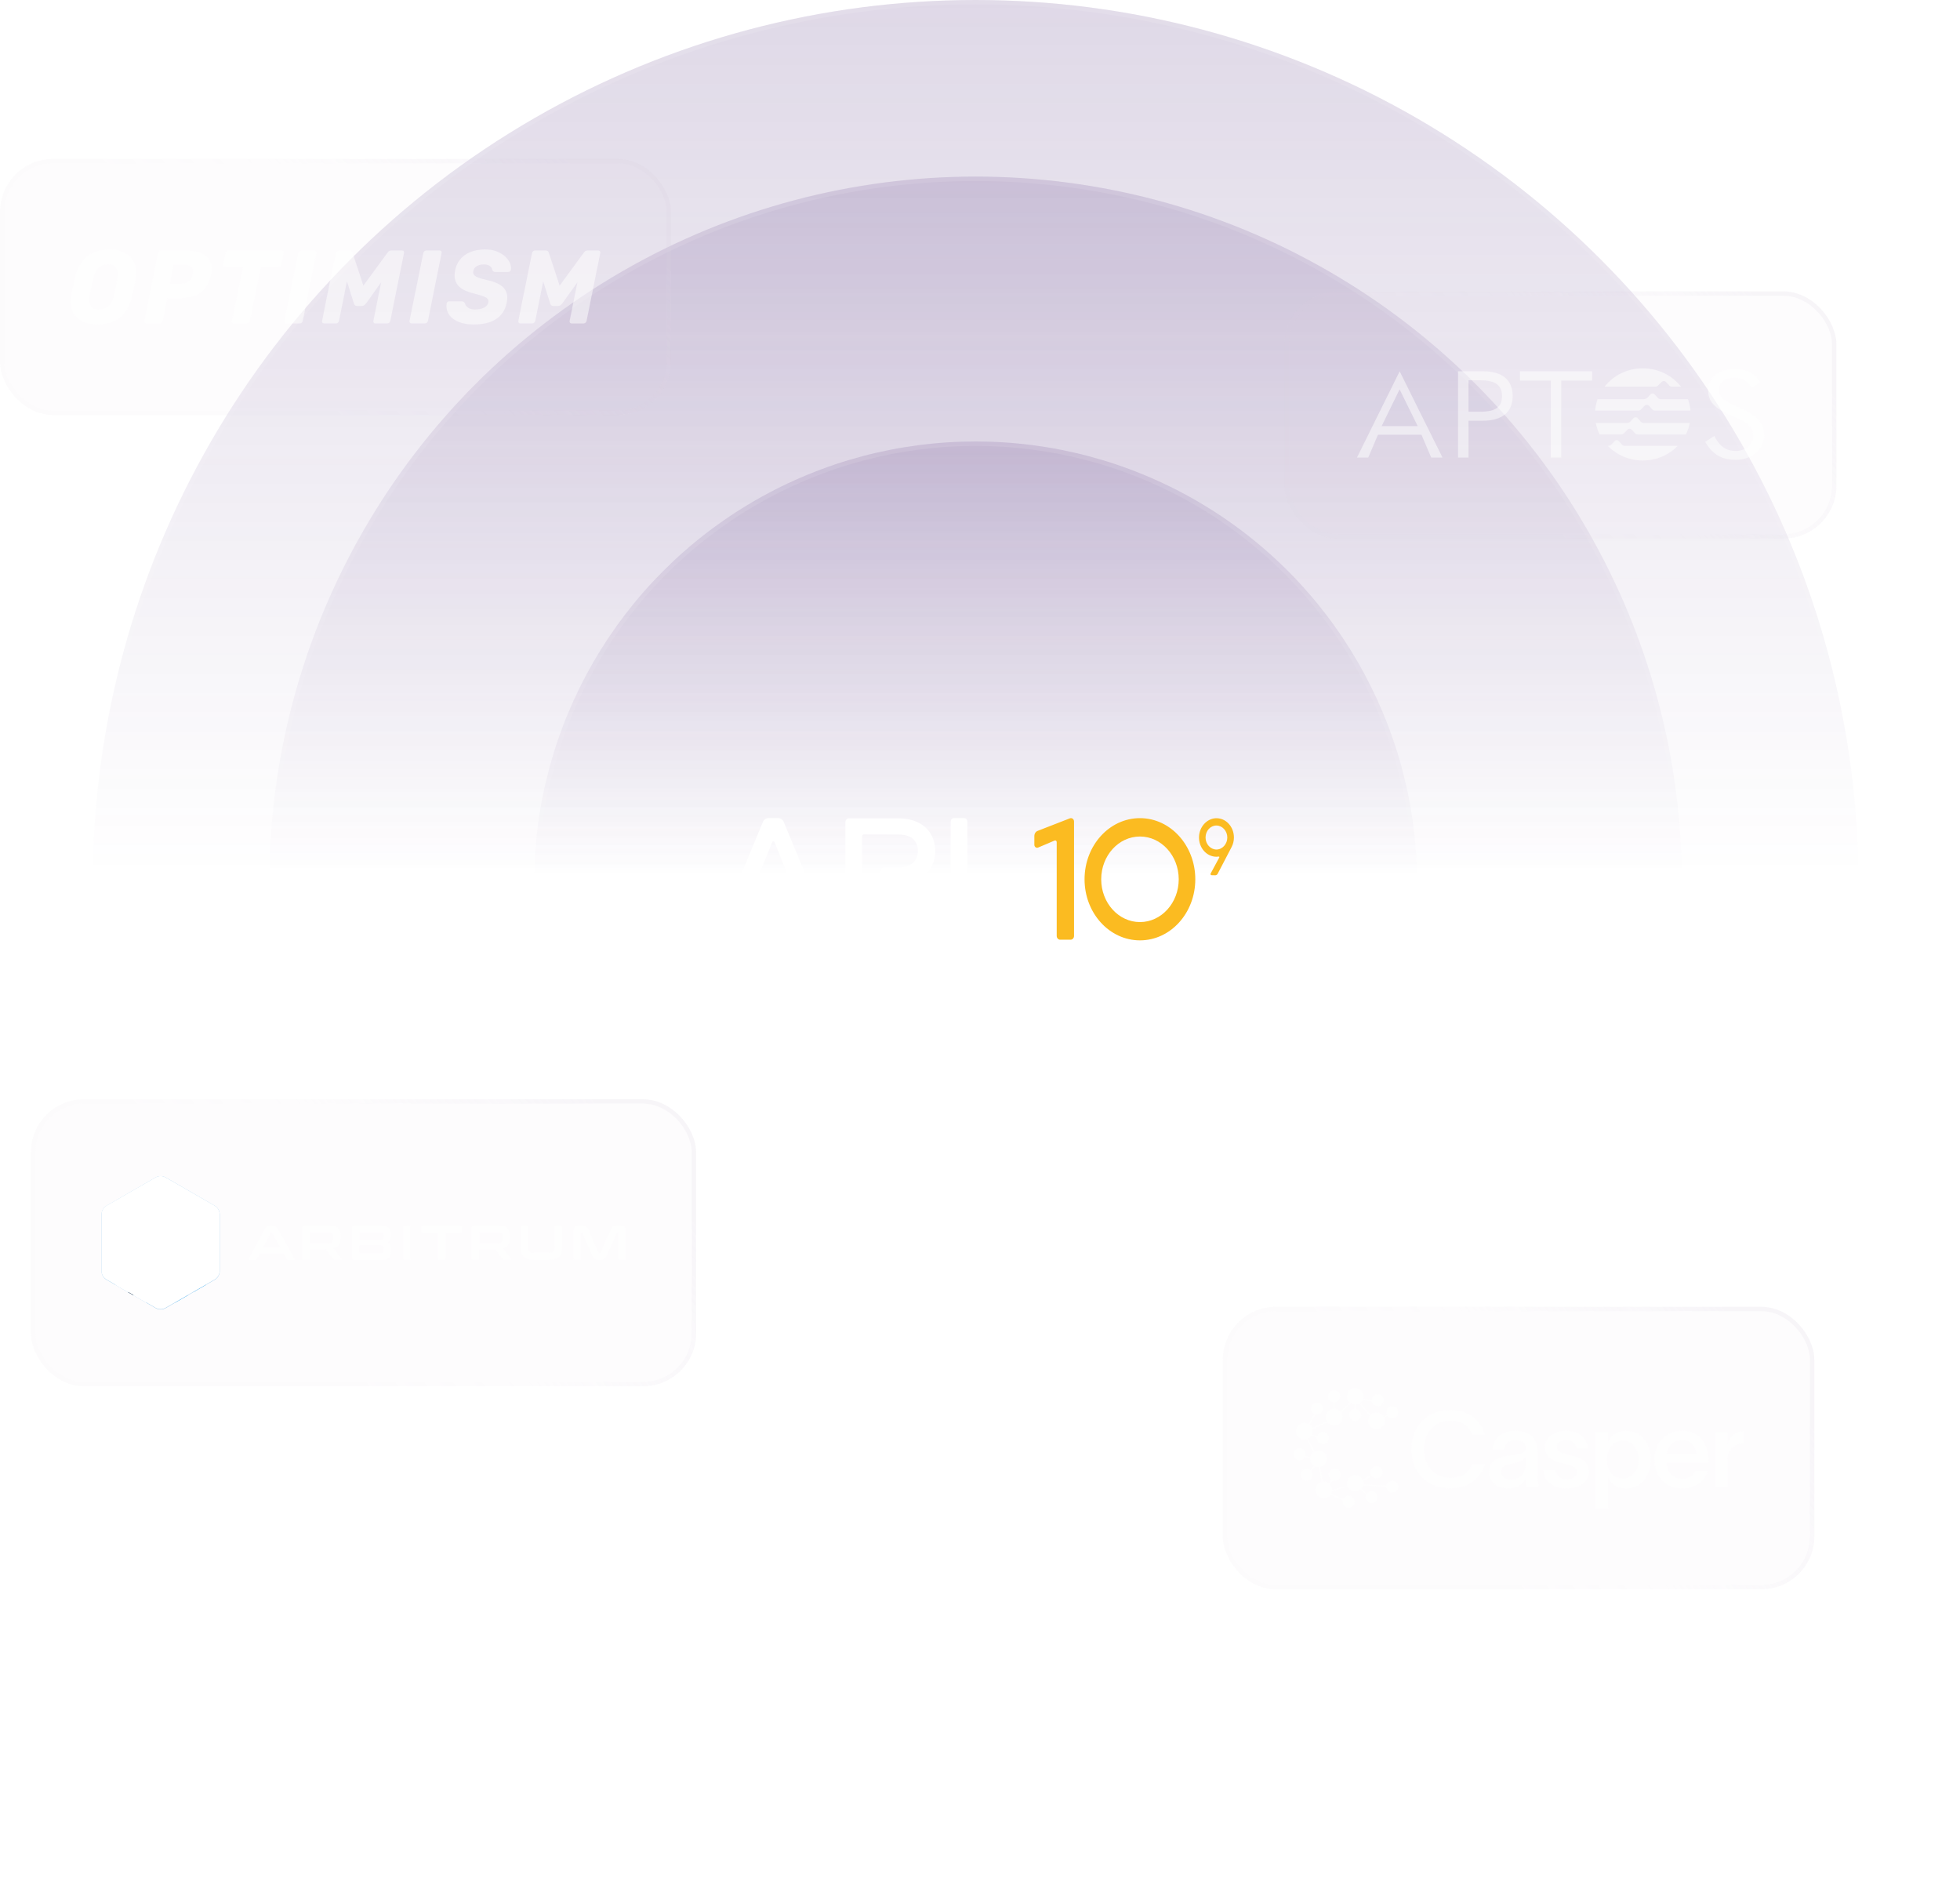<svg width="444" height="426" viewBox="0 0 444 426" fill="none" xmlns="http://www.w3.org/2000/svg">
<circle cx="221" cy="200" r="200" fill="url(#paint0_linear_420_5381)" fill-opacity="0.18"/>
<circle cx="221" cy="200" r="199.5" stroke="url(#paint1_linear_420_5381)" stroke-opacity="0.1"/>
<circle cx="221" cy="200" r="160" fill="url(#paint2_linear_420_5381)" fill-opacity="0.18"/>
<circle cx="221" cy="200" r="159.5" stroke="url(#paint3_linear_420_5381)" stroke-opacity="0.1"/>
<circle cx="221" cy="200" r="100" fill="url(#paint4_linear_420_5381)" fill-opacity="0.18"/>
<circle cx="221" cy="200" r="99.5" stroke="url(#paint5_linear_420_5381)" stroke-opacity="0.1"/>
<path d="M215.35 211.632V186.119C215.35 185.658 215.684 185.31 216.082 185.31H218.406C218.823 185.31 219.138 185.678 219.138 186.119V211.613C219.138 212.074 218.808 212.422 218.406 212.422H216.082C215.689 212.441 215.35 212.074 215.35 211.632ZM176.307 185.31H174.067C173.516 185.31 173.035 185.658 172.804 186.212L162.282 211.598C162.115 211.985 162.38 212.441 162.763 212.441H165.219C165.804 212.441 166.315 212.074 166.546 211.485L174.941 190.726C175.044 190.486 175.339 190.486 175.442 190.726L183.837 211.485C184.068 212.074 184.599 212.441 185.164 212.441H187.585C187.983 212.441 188.229 212 188.067 211.598L177.559 186.212C177.328 185.663 176.852 185.31 176.302 185.31H176.307ZM204.253 200.613C204.14 200.447 204.238 200.192 204.42 200.192C209.052 199.863 211.852 196.775 211.852 192.751C211.852 188.378 208.718 185.369 203.555 185.369H192.286C191.859 185.369 191.51 185.756 191.51 186.232V211.618C191.51 212.093 191.859 212.48 192.286 212.48H194.576C194.959 212.48 195.254 212.152 195.254 211.726L195.288 189.427C195.288 189.187 195.455 189.006 195.671 189.006L203.536 189.026C206.375 189.026 207.918 190.369 207.918 192.697C207.918 195.025 206.375 196.501 203.536 196.501H200.303C199.871 196.501 199.522 196.888 199.522 197.363V199.363C199.522 199.932 199.689 200.501 199.984 200.961L207.073 211.618C207.422 212.132 207.972 212.446 208.546 212.446H211.533C211.916 212.446 212.132 211.951 211.897 211.618L204.248 200.613H204.253Z" fill="white"/>
<path d="M242.52 212.853H240.148C239.725 212.853 239.377 212.461 239.377 212V190.741C239.377 190.481 239.141 190.295 238.905 190.388L235.152 191.986C234.749 192.153 234.312 191.82 234.312 191.354V189.369C234.312 188.829 234.616 188.364 235.068 188.197L242.373 185.354C242.83 185.187 243.301 185.54 243.301 186.08V212C243.301 212.485 242.943 212.853 242.525 212.853H242.52ZM258.235 185.315C251.304 185.315 245.684 191.516 245.684 199.167C245.684 206.819 251.304 213 258.235 213C265.166 213 270.772 206.799 270.772 199.167C270.772 191.535 265.171 185.315 258.235 185.315ZM258.235 208.858C253.392 208.858 249.457 204.515 249.457 199.167C249.457 193.819 253.392 189.476 258.235 189.476C263.079 189.476 267.018 193.819 267.018 199.167C267.018 204.515 263.084 208.858 258.235 208.858ZM279.52 189.697C279.52 187.227 277.668 185.241 275.414 185.335C273.38 185.428 271.695 187.285 271.612 189.53C271.528 192.02 273.331 194.06 275.566 194.06C275.748 194.06 275.92 194.04 276.087 194.02C276.19 194.001 276.259 194.133 276.205 194.226L274.254 197.849C274.151 198.015 274.269 198.241 274.456 198.241L275.296 198.26C275.517 198.26 275.733 198.128 275.836 197.927L279 191.854C279.334 191.202 279.52 190.481 279.52 189.702V189.697ZM273.095 189.697C273.095 188.192 274.205 186.986 275.551 186.986C276.897 186.986 278.022 188.212 278.022 189.697C278.022 191.182 276.907 192.427 275.551 192.427C274.205 192.408 273.095 191.202 273.095 189.697Z" fill="#FBBB21"/>
<g filter="url(#filter0_b_420_5381)">
<rect y="36" width="152" height="58" rx="12" fill="#DBD4E4" fill-opacity="0.06"/>
<rect x="0.5" y="36.5" width="151" height="57" rx="11.5" stroke="url(#paint6_linear_420_5381)" stroke-opacity="0.16"/>
<g clip-path="url(#clip0_420_5381)">
<path d="M22.059 73.5C20.279 73.5 18.82 73.059 17.683 72.178C16.561 71.281 16 70.006 16 68.353C16 68.006 16.037 67.582 16.112 67.078C16.307 65.944 16.584 64.583 16.943 62.993C17.96 58.664 20.586 56.5 24.82 56.5C25.972 56.5 27.004 56.705 27.917 57.114C28.829 57.507 29.547 58.106 30.071 58.908C30.595 59.695 30.856 60.64 30.856 61.742C30.856 62.072 30.819 62.489 30.744 62.993C30.52 64.394 30.25 65.756 29.936 67.078C29.413 69.234 28.508 70.848 27.221 71.918C25.934 72.973 24.214 73.5 22.059 73.5ZM22.373 70.1C23.211 70.1 23.922 69.84 24.505 69.321C25.104 68.801 25.53 68.006 25.785 66.936C26.129 65.456 26.39 64.166 26.57 63.064C26.63 62.733 26.66 62.395 26.66 62.049C26.66 60.616 25.949 59.9 24.528 59.9C23.69 59.9 22.972 60.16 22.373 60.679C21.79 61.199 21.371 61.993 21.117 63.064C20.847 64.118 20.578 65.409 20.309 66.936C20.249 67.251 20.219 67.582 20.219 67.928C20.219 69.376 20.937 70.1 22.373 70.1Z" fill="white" fill-opacity="0.5"/>
<path d="M33.134 73.264C32.969 73.264 32.842 73.209 32.752 73.099C32.677 72.973 32.655 72.831 32.685 72.674L35.782 57.326C35.812 57.153 35.894 57.012 36.029 56.901C36.163 56.791 36.305 56.736 36.455 56.736H42.424C44.085 56.736 45.417 57.098 46.419 57.822C47.436 58.546 47.945 59.593 47.945 60.962C47.945 61.356 47.9 61.765 47.81 62.19C47.436 64.001 46.681 65.338 45.544 66.204C44.422 67.07 42.881 67.503 40.921 67.503H37.891L36.859 72.674C36.829 72.847 36.747 72.988 36.612 73.099C36.477 73.209 36.335 73.264 36.186 73.264H33.134ZM41.078 64.244C41.706 64.244 42.252 64.063 42.716 63.701C43.195 63.339 43.509 62.82 43.659 62.143C43.704 61.876 43.726 61.639 43.726 61.435C43.726 60.978 43.599 60.632 43.345 60.396C43.09 60.144 42.656 60.018 42.043 60.018H39.35L38.497 64.244H41.078Z" fill="white" fill-opacity="0.5"/>
<path d="M53.002 73.264C52.837 73.264 52.71 73.209 52.62 73.099C52.53 72.973 52.5 72.831 52.53 72.674L55.021 60.443H51.027C50.862 60.443 50.735 60.388 50.645 60.278C50.57 60.152 50.548 60.01 50.578 59.853L51.094 57.326C51.124 57.153 51.206 57.012 51.341 56.901C51.475 56.791 51.618 56.736 51.767 56.736H63.841C64.005 56.736 64.133 56.791 64.222 56.901C64.282 56.996 64.312 57.09 64.312 57.185C64.312 57.232 64.305 57.279 64.29 57.326L63.773 59.853C63.744 60.026 63.661 60.168 63.527 60.278C63.407 60.388 63.265 60.443 63.1 60.443H59.128L56.637 72.674C56.607 72.847 56.525 72.988 56.39 73.099C56.255 73.209 56.113 73.264 55.964 73.264H53.002Z" fill="white" fill-opacity="0.5"/>
<path d="M64.885 73.264C64.72 73.264 64.593 73.209 64.503 73.099C64.413 72.973 64.383 72.831 64.413 72.674L67.533 57.326C67.563 57.153 67.645 57.012 67.78 56.901C67.914 56.791 68.056 56.736 68.206 56.736H71.236C71.4 56.736 71.527 56.791 71.617 56.901C71.677 56.996 71.707 57.09 71.707 57.185C71.707 57.232 71.699 57.279 71.684 57.326L68.587 72.674C68.558 72.847 68.475 72.988 68.341 73.099C68.206 73.209 68.064 73.264 67.914 73.264H64.885Z" fill="white" fill-opacity="0.5"/>
<path d="M73.43 73.264C73.265 73.264 73.138 73.209 73.048 73.099C72.959 72.988 72.929 72.847 72.959 72.674L76.055 57.326C76.085 57.153 76.168 57.012 76.302 56.901C76.437 56.791 76.587 56.736 76.751 56.736H79.175C79.534 56.736 79.766 56.909 79.871 57.256L82.317 64.693L87.77 57.256C87.845 57.13 87.95 57.012 88.084 56.901C88.234 56.791 88.413 56.736 88.623 56.736H91.069C91.234 56.736 91.361 56.791 91.451 56.901C91.51 56.996 91.54 57.09 91.54 57.185C91.54 57.232 91.533 57.279 91.518 57.326L88.421 72.674C88.391 72.847 88.309 72.988 88.174 73.099C88.039 73.209 87.897 73.264 87.748 73.264H85.032C84.868 73.264 84.74 73.209 84.651 73.099C84.576 72.973 84.553 72.831 84.583 72.674L86.334 63.961L82.9 68.754C82.751 68.927 82.609 69.061 82.474 69.156C82.339 69.25 82.182 69.297 82.002 69.297H80.836C80.521 69.297 80.305 69.116 80.185 68.754L78.591 63.749L76.796 72.674C76.766 72.847 76.684 72.988 76.549 73.099C76.415 73.209 76.272 73.264 76.123 73.264H73.43Z" fill="white" fill-opacity="0.5"/>
<path d="M93.239 73.264C93.074 73.264 92.947 73.209 92.857 73.099C92.767 72.973 92.737 72.831 92.767 72.674L95.887 57.326C95.917 57.153 95.999 57.012 96.134 56.901C96.268 56.791 96.41 56.736 96.56 56.736H99.59C99.754 56.736 99.882 56.791 99.971 56.901C100.031 56.996 100.061 57.09 100.061 57.185C100.061 57.232 100.054 57.279 100.038 57.326L96.942 72.674C96.912 72.847 96.83 72.988 96.694 73.099C96.56 73.209 96.418 73.264 96.268 73.264H93.239Z" fill="white" fill-opacity="0.5"/>
<path d="M107.327 73.5C106.01 73.5 104.881 73.311 103.938 72.933C103.01 72.556 102.307 72.052 101.829 71.422C101.365 70.793 101.133 70.092 101.133 69.321C101.133 69.195 101.148 69.006 101.178 68.754C101.208 68.612 101.268 68.494 101.358 68.4C101.462 68.306 101.582 68.258 101.717 68.258H104.589C104.769 68.258 104.903 68.29 104.993 68.353C105.098 68.416 105.202 68.526 105.307 68.683C105.412 69.093 105.651 69.431 106.026 69.699C106.414 69.966 106.946 70.1 107.618 70.1C108.471 70.1 109.16 69.958 109.683 69.675C110.207 69.392 110.522 69.006 110.626 68.518C110.641 68.455 110.648 68.361 110.648 68.235C110.648 67.841 110.417 67.534 109.953 67.314C109.489 67.078 108.636 66.802 107.394 66.487C105.943 66.157 104.843 65.661 104.095 65C103.347 64.323 102.974 63.442 102.974 62.356C102.974 61.978 103.018 61.592 103.108 61.199C103.407 59.735 104.148 58.586 105.33 57.751C106.526 56.917 108.067 56.5 109.953 56.5C111.09 56.5 112.1 56.712 112.982 57.138C113.865 57.562 114.546 58.106 115.025 58.767C115.518 59.412 115.765 60.057 115.765 60.703C115.765 60.892 115.758 61.026 115.742 61.104C115.713 61.246 115.646 61.364 115.541 61.458C115.451 61.553 115.338 61.6 115.204 61.6H112.197C111.868 61.6 111.643 61.466 111.524 61.199C111.509 60.837 111.329 60.53 110.985 60.278C110.641 60.026 110.192 59.9 109.638 59.9C108.98 59.9 108.434 60.026 108 60.278C107.582 60.53 107.319 60.9 107.215 61.388C107.2 61.466 107.192 61.569 107.192 61.694C107.192 62.072 107.402 62.387 107.821 62.639C108.254 62.875 109.01 63.119 110.087 63.371C111.763 63.717 112.982 64.213 113.746 64.858C114.523 65.504 114.912 66.362 114.912 67.432C114.912 67.794 114.867 68.188 114.778 68.612C114.449 70.218 113.648 71.438 112.376 72.272C111.12 73.091 109.437 73.5 107.327 73.5Z" fill="white" fill-opacity="0.5"/>
<path d="M117.89 73.264C117.725 73.264 117.598 73.209 117.508 73.099C117.418 72.988 117.388 72.847 117.418 72.674L120.515 57.326C120.545 57.153 120.627 57.012 120.762 56.901C120.897 56.791 121.046 56.736 121.211 56.736H123.634C123.994 56.736 124.226 56.909 124.33 57.256L126.777 64.693L132.23 57.256C132.305 57.13 132.41 57.012 132.544 56.901C132.694 56.791 132.873 56.736 133.082 56.736H135.529C135.694 56.736 135.821 56.791 135.91 56.901C135.97 56.996 136 57.09 136 57.185C136 57.232 135.993 57.279 135.978 57.326L132.881 72.674C132.85 72.847 132.768 72.988 132.634 73.099C132.499 73.209 132.357 73.264 132.207 73.264H129.492C129.327 73.264 129.2 73.209 129.11 73.099C129.035 72.973 129.013 72.831 129.043 72.674L130.794 63.961L127.36 68.754C127.21 68.927 127.068 69.061 126.934 69.156C126.799 69.25 126.642 69.297 126.462 69.297H125.295C124.981 69.297 124.764 69.116 124.645 68.754L123.051 63.749L121.256 72.674C121.226 72.847 121.143 72.988 121.009 73.099C120.874 73.209 120.732 73.264 120.582 73.264H117.89Z" fill="white" fill-opacity="0.5"/>
</g>
</g>
<g filter="url(#filter1_b_420_5381)">
<rect x="7" y="249" width="150.688" height="65" rx="12" fill="#DBD4E4" fill-opacity="0.06"/>
<rect x="7.5" y="249.5" width="149.688" height="64" rx="11.5" stroke="url(#paint7_linear_420_5381)" stroke-opacity="0.16"/>
<path d="M24.014 275.575V287.425C24.014 288.179 24.416 288.878 25.071 289.255L35.332 295.176C35.988 295.554 36.791 295.554 37.447 295.176L47.708 289.255C48.363 288.878 48.765 288.179 48.765 287.425V275.575C48.765 274.821 48.363 274.122 47.708 273.745L37.447 267.824C36.791 267.447 35.988 267.447 35.332 267.824L25.071 273.745C24.422 274.122 24.014 274.821 24.014 275.575Z" fill="#213147"/>
<path d="M38.633 283.796L37.168 287.808C37.125 287.92 37.125 288.043 37.168 288.154L39.684 295.059L42.596 293.378L39.103 283.796C39.023 283.574 38.714 283.574 38.633 283.796Z" fill="#12AAFF"/>
<path d="M41.563 277.046C41.483 276.824 41.174 276.824 41.094 277.046L39.629 281.058C39.585 281.169 39.585 281.293 39.629 281.404L43.752 292.71L46.663 291.029L41.563 277.046Z" fill="#12AAFF"/>
<path d="M36.389 268.262C36.464 268.262 36.532 268.281 36.6 268.318L47.702 274.728C47.832 274.802 47.912 274.938 47.912 275.087V287.907C47.912 288.055 47.832 288.191 47.702 288.266L36.6 294.682C36.538 294.719 36.464 294.738 36.389 294.738C36.315 294.738 36.247 294.719 36.179 294.682L25.083 288.272C24.953 288.198 24.873 288.062 24.873 287.913V275.087C24.873 274.938 24.953 274.802 25.083 274.728L36.185 268.318C36.247 268.281 36.322 268.262 36.389 268.262ZM36.389 266.389C35.994 266.389 35.598 266.495 35.246 266.699L24.144 273.109C23.439 273.517 23 274.271 23 275.087V287.907C23 288.723 23.439 289.483 24.144 289.891L35.246 296.301C35.598 296.505 35.994 296.611 36.389 296.611C36.785 296.611 37.181 296.505 37.533 296.301L48.635 289.891C49.346 289.483 49.779 288.729 49.779 287.907V275.087C49.779 274.271 49.34 273.511 48.635 273.103L37.539 266.699C37.181 266.495 36.785 266.389 36.389 266.389Z" fill="#9DCCED"/>
<path d="M29.052 292.722L30.072 289.928L32.124 291.634L30.208 293.39L29.052 292.722Z" fill="#213147"/>
<path d="M35.456 274.172H32.643C32.433 274.172 32.242 274.302 32.174 274.5L26.14 291.041L29.052 292.722L35.697 274.506C35.753 274.345 35.635 274.172 35.456 274.172Z" fill="white"/>
<path d="M40.383 274.172H37.57C37.36 274.172 37.168 274.302 37.1 274.5L30.208 293.39L33.119 295.071L40.618 274.512C40.679 274.345 40.556 274.172 40.383 274.172Z" fill="white"/>
<g style="mix-blend-mode:color">
<path d="M23 275.063V287.855C23 288.669 23.434 289.423 24.143 289.83L35.237 296.223C35.946 296.63 36.815 296.63 37.523 296.223L48.617 289.83C49.326 289.423 49.76 288.669 49.76 287.855V275.063C49.76 274.249 49.326 273.495 48.617 273.088L37.523 266.695C36.815 266.288 35.946 266.288 35.237 266.695L24.143 273.088C23.441 273.495 23 274.249 23 275.063Z" fill="white"/>
</g>
<path d="M61.765 277.615C62.044 277.615 62.285 277.671 62.476 277.788C62.668 277.905 62.859 278.128 63.045 278.462L66.717 285.125C66.754 285.2 66.76 285.261 66.742 285.311C66.723 285.36 66.667 285.385 66.581 285.385H65.171C65.048 285.385 64.961 285.336 64.918 285.243L64.133 283.815H58.922L58.155 285.243C58.106 285.342 58.019 285.385 57.902 285.385H56.461C56.362 285.385 56.307 285.36 56.288 285.311C56.27 285.261 56.276 285.2 56.313 285.125L59.954 278.462C60.139 278.128 60.319 277.905 60.498 277.788C60.677 277.671 60.881 277.615 61.116 277.615H61.765ZM59.608 282.517H63.428L61.666 279.265C61.636 279.216 61.598 279.185 61.543 279.185H61.475C61.425 279.185 61.382 279.21 61.351 279.265L59.608 282.517Z" fill="white" fill-opacity="0.5"/>
<path d="M74.784 277.615C75.637 277.615 76.243 277.807 76.614 278.19C76.984 278.573 77.17 279.142 77.17 279.896V280.526C77.17 281.163 77.04 281.664 76.78 282.035C76.521 282.405 76.1 282.64 75.513 282.745L77.411 285.094C77.448 285.132 77.46 285.187 77.442 285.261C77.429 285.335 77.368 285.373 77.263 285.373H75.835C75.736 285.373 75.674 285.36 75.637 285.342C75.6 285.317 75.563 285.28 75.525 285.23L73.77 282.925H70.184V285.132C70.184 285.292 70.104 285.373 69.943 285.373H68.744C68.571 285.373 68.491 285.292 68.491 285.132V277.949C68.491 277.726 68.602 277.615 68.825 277.615H74.784ZM70.191 281.577H74.438C74.815 281.577 75.08 281.497 75.235 281.336C75.389 281.175 75.47 280.928 75.47 280.594V280.131C75.47 279.797 75.389 279.55 75.235 279.389C75.08 279.228 74.815 279.148 74.438 279.148H70.333C70.234 279.148 70.191 279.191 70.191 279.284V281.577Z" fill="white" fill-opacity="0.5"/>
<path d="M86.448 277.615C87.209 277.615 87.753 277.769 88.074 278.072C88.396 278.375 88.556 278.833 88.556 279.445V279.976C88.556 280.594 88.322 281.064 87.846 281.386C88.352 281.682 88.612 282.158 88.612 282.813V283.456C88.612 283.753 88.581 284.019 88.513 284.254C88.445 284.489 88.34 284.693 88.186 284.86C88.031 285.026 87.833 285.156 87.58 285.243C87.326 285.329 87.017 285.379 86.646 285.379H80.057C79.834 285.379 79.723 285.267 79.723 285.045V277.949C79.723 277.726 79.834 277.615 80.057 277.615H86.448ZM81.423 280.842H85.972C86.343 280.842 86.591 280.786 86.727 280.675C86.863 280.563 86.924 280.403 86.924 280.186V279.809C86.924 279.581 86.863 279.414 86.733 279.302C86.603 279.197 86.393 279.142 86.109 279.142H81.571C81.472 279.142 81.429 279.191 81.429 279.284V280.842H81.423ZM81.423 282.053V283.704C81.423 283.802 81.472 283.846 81.565 283.846H86.115C86.411 283.846 86.622 283.79 86.745 283.685C86.869 283.58 86.937 283.407 86.937 283.172V282.752C86.937 282.523 86.869 282.35 86.733 282.232C86.597 282.115 86.343 282.053 85.972 282.053H81.423Z" fill="white" fill-opacity="0.5"/>
<path d="M92.748 277.615C92.908 277.615 92.989 277.695 92.989 277.856V285.132C92.989 285.292 92.908 285.373 92.748 285.373H91.548C91.375 285.373 91.295 285.292 91.295 285.132V277.862C91.295 277.701 91.381 277.621 91.548 277.621L92.748 277.615Z" fill="white" fill-opacity="0.5"/>
<path d="M104.369 277.615C104.542 277.615 104.623 277.695 104.623 277.856V278.944C104.623 279.117 104.536 279.197 104.369 279.197H100.889V285.132C100.889 285.292 100.808 285.373 100.648 285.373H99.436C99.275 285.373 99.195 285.292 99.195 285.132V279.197H95.715C95.542 279.197 95.461 279.111 95.461 278.944V277.856C95.461 277.695 95.548 277.615 95.715 277.615H104.369Z" fill="white" fill-opacity="0.5"/>
<path d="M113.141 277.615C113.994 277.615 114.6 277.807 114.971 278.19C115.342 278.573 115.527 279.142 115.527 279.896V280.526C115.527 281.163 115.397 281.664 115.138 282.035C114.878 282.405 114.458 282.64 113.87 282.745L115.768 285.094C115.805 285.132 115.818 285.187 115.799 285.261C115.787 285.335 115.725 285.373 115.62 285.373H114.192C114.093 285.373 114.031 285.36 113.994 285.342C113.957 285.317 113.92 285.28 113.883 285.23L112.127 282.925H108.542V285.132C108.542 285.292 108.461 285.373 108.301 285.373H107.101C106.928 285.373 106.848 285.292 106.848 285.132V277.949C106.848 277.726 106.959 277.615 107.182 277.615H113.141ZM108.554 281.577H112.801C113.178 281.577 113.444 281.497 113.598 281.336C113.753 281.175 113.833 280.928 113.833 280.594V280.131C113.833 279.797 113.753 279.55 113.598 279.389C113.444 279.228 113.178 279.148 112.801 279.148H108.696C108.597 279.148 108.554 279.191 108.554 279.284V281.577Z" fill="white" fill-opacity="0.5"/>
<path d="M119.378 277.615C119.539 277.615 119.619 277.695 119.619 277.856V282.282C119.619 282.579 119.644 282.826 119.693 283.017C119.743 283.215 119.823 283.37 119.935 283.481C120.046 283.599 120.194 283.679 120.386 283.722C120.577 283.772 120.812 283.796 121.103 283.796H124.175C124.466 283.796 124.701 283.772 124.892 283.722C125.084 283.673 125.232 283.592 125.343 283.481C125.455 283.364 125.535 283.209 125.578 283.017C125.622 282.82 125.646 282.579 125.646 282.282V277.856C125.646 277.695 125.727 277.615 125.887 277.615H127.099C127.26 277.615 127.34 277.695 127.34 277.856V282.449C127.34 282.98 127.285 283.432 127.173 283.809C127.062 284.18 126.883 284.482 126.635 284.717C126.388 284.952 126.067 285.119 125.671 285.224C125.275 285.329 124.8 285.379 124.237 285.379H121.041C120.479 285.379 120.003 285.329 119.613 285.224C119.224 285.119 118.902 284.952 118.655 284.717C118.408 284.482 118.228 284.18 118.111 283.809C117.993 283.438 117.938 282.98 117.938 282.449V277.856C117.938 277.695 118.024 277.615 118.191 277.615H119.378Z" fill="white" fill-opacity="0.5"/>
<path d="M132.106 277.615C132.267 277.615 132.409 277.627 132.527 277.646C132.644 277.671 132.749 277.708 132.836 277.776C132.922 277.837 133.003 277.924 133.077 278.029C133.145 278.134 133.219 278.276 133.293 278.456L135.599 283.778C135.63 283.846 135.679 283.877 135.753 283.877H135.889C135.964 283.877 136.013 283.846 136.044 283.778L138.35 278.456C138.424 278.276 138.498 278.134 138.566 278.029C138.634 277.924 138.714 277.837 138.807 277.776C138.894 277.714 138.999 277.671 139.11 277.646C139.228 277.621 139.364 277.615 139.524 277.615H140.711C141.094 277.615 141.354 277.701 141.49 277.875C141.626 278.048 141.688 278.344 141.688 278.765V285.132C141.688 285.292 141.601 285.373 141.434 285.373H140.303C140.142 285.373 140.062 285.292 140.062 285.132V279.34C140.062 279.265 140.031 279.228 139.976 279.228H139.877C139.802 279.228 139.753 279.259 139.734 279.315L137.497 284.285C137.41 284.482 137.317 284.656 137.225 284.792C137.132 284.928 137.033 285.039 136.928 285.132C136.823 285.218 136.699 285.286 136.563 285.323C136.427 285.36 136.267 285.379 136.081 285.379H135.549C135.364 285.379 135.203 285.36 135.067 285.323C134.931 285.286 134.808 285.224 134.703 285.132C134.597 285.045 134.492 284.928 134.406 284.792C134.313 284.656 134.22 284.489 134.134 284.285L131.896 279.315C131.871 279.253 131.828 279.228 131.754 279.228H131.655C131.593 279.228 131.568 279.265 131.568 279.34V285.132C131.568 285.292 131.488 285.373 131.327 285.373H130.196C130.023 285.373 129.943 285.292 129.943 285.132V278.765C129.943 278.344 130.011 278.048 130.14 277.875C130.276 277.701 130.536 277.615 130.926 277.615H132.106Z" fill="white" fill-opacity="0.5"/>
</g>
<g filter="url(#filter2_b_420_5381)">
<rect x="277" y="296" width="134" height="64" rx="12" fill="#DBD4E4" fill-opacity="0.06"/>
<rect x="277.5" y="296.5" width="133" height="63" rx="11.5" stroke="url(#paint8_linear_420_5381)" stroke-opacity="0.16"/>
<path d="M328.442 337.136C323.082 337.136 319.719 333.338 319.719 328.248C319.719 323.203 323.112 319.359 328.472 319.359C332.796 319.359 335.334 321.597 336.385 324.945H333.502C332.586 322.873 331.1 321.822 328.472 321.822C324.809 321.822 322.617 324.675 322.617 328.278C322.617 331.881 324.809 334.734 328.472 334.734C331.28 334.734 332.796 333.488 333.502 331.611H336.385C335.574 334.764 332.751 337.136 328.442 337.136Z" fill="white" fill-opacity="0.5"/>
<path d="M348.607 336.836H345.754C345.664 336.28 345.619 335.725 345.634 335.184V334.824H345.619C345.183 335.965 344.057 337.166 341.67 337.166C338.877 337.166 337.286 335.425 337.286 333.458C337.286 329.854 341.52 329.749 343.307 329.464C344.943 329.194 345.619 328.969 345.619 327.933C345.619 326.897 344.733 326.221 343.216 326.221C341.865 326.221 340.904 326.972 340.844 328.218H338.127C338.247 326.176 339.868 324.059 343.171 324.059C347.3 324.059 348.366 326.536 348.366 329.209V333.998C348.366 334.914 348.396 336.19 348.607 336.836ZM345.694 329.809C345.408 330.56 344.703 331.131 342.661 331.491C340.949 331.806 340.063 332.287 340.063 333.398C340.063 334.389 340.934 335.109 342.376 335.109C344.087 335.109 345.694 333.893 345.694 331.116V329.809Z" fill="white" fill-opacity="0.5"/>
<path d="M354.702 326.176C353.621 326.176 352.675 326.821 352.675 327.707C352.675 328.908 354.117 329.239 356.204 329.734C358.396 330.215 359.987 331.251 359.987 333.248C359.987 335.725 357.6 337.166 354.852 337.166C352.3 337.166 349.898 336.01 349.612 333.022H352.375C352.615 334.389 353.456 335.019 354.897 335.019C356.083 335.019 357.18 334.539 357.18 333.383C357.18 332.167 355.963 331.956 353.951 331.476C351.955 331.025 349.958 330.08 349.958 327.812C349.958 325.545 352.165 324.029 354.717 324.029C357.405 324.029 359.432 325.395 359.717 328.098H357.089C356.924 326.761 355.843 326.176 354.702 326.176Z" fill="white" fill-opacity="0.5"/>
<path d="M373.98 330.575C373.98 334.449 371.623 337.196 368.335 337.196C366.188 337.196 364.792 336.055 364.296 334.569H364.281V341.625H361.429V324.404H364.311V326.656C364.762 325.305 366.218 324.059 368.35 324.059C371.623 324.059 373.98 326.731 373.98 330.575ZM371.158 330.575C371.158 328.218 369.806 326.341 367.629 326.341C365.482 326.341 364.161 327.993 364.071 330.305V330.575C364.071 333.037 365.212 334.884 367.629 334.884C369.866 334.884 371.158 332.977 371.158 330.575Z" fill="white" fill-opacity="0.5"/>
<path d="M387.058 331.371H377.479C377.674 333.623 379.115 334.929 381.052 334.929C382.478 334.929 383.649 334.404 384.115 333.157H386.878C386.127 335.68 383.995 337.166 381.052 337.166C377.329 337.166 374.776 334.494 374.776 330.575C374.776 326.791 377.419 324.059 381.052 324.059C385.286 324.059 387.013 327.332 387.043 330.845L387.058 331.371ZM384.295 329.344C384.1 327.392 382.974 326.221 381.052 326.221C379.13 326.221 377.824 327.437 377.539 329.344H384.295Z" fill="white" fill-opacity="0.5"/>
<path d="M391.337 330.935V336.836H388.544V324.404H391.292V327.047H391.337C391.817 325.365 393.018 324.254 395 324.164V326.957C392.643 326.972 391.337 328.488 391.337 330.935Z" fill="white" fill-opacity="0.5"/>
<path d="M315.41 335.41C314.764 335.41 314.209 335.86 314.074 336.491L308.894 336.25C308.909 336.145 308.924 336.055 308.924 335.95C308.924 335.77 308.894 335.59 308.849 335.425L310.725 334.344C311.191 334.914 312.032 335.034 312.632 334.599C313.233 334.163 313.398 333.338 312.993 332.722C312.587 332.106 311.776 331.896 311.131 332.272C310.485 332.632 310.245 333.443 310.575 334.103L308.744 335.154C308.308 334.238 307.242 333.818 306.296 334.208C305.365 334.599 304.885 335.65 305.215 336.611L301.822 337.436C301.807 336.971 301.612 336.536 301.282 336.205L301.897 335.365C302.588 335.605 303.354 335.259 303.624 334.569C303.894 333.893 303.594 333.112 302.933 332.797C302.273 332.482 301.477 332.752 301.131 333.383C300.786 334.028 300.996 334.839 301.627 335.214L301.071 335.995C300.681 335.695 300.171 335.575 299.675 335.635L299.09 332.317C299.825 332.152 300.381 331.581 300.546 330.86C300.711 330.125 300.426 329.374 299.84 328.938C299.255 328.488 298.444 328.428 297.798 328.773L296.327 325.906C296.642 325.74 296.897 325.5 297.093 325.2L298.309 325.53C298.294 325.605 298.294 325.665 298.294 325.725C298.294 326.431 298.834 327.032 299.54 327.107C300.246 327.182 300.906 326.686 301.026 325.981C301.146 325.275 300.726 324.584 300.035 324.404C299.345 324.209 298.624 324.569 298.369 325.245L297.213 324.945C297.378 324.569 297.393 324.149 297.303 323.759L300.711 322.197C301.342 322.993 302.483 323.158 303.308 322.557C304.134 321.972 304.359 320.831 303.804 319.99L305.981 317.873C306.251 318.038 306.552 318.143 306.852 318.173V319.104C306.131 319.179 305.591 319.81 305.636 320.546C305.681 321.281 306.281 321.852 307.002 321.852C307.723 321.852 308.338 321.281 308.368 320.546C308.413 319.81 307.873 319.179 307.152 319.104V318.173C307.422 318.158 307.678 318.068 307.918 317.948L310.29 320.666C309.735 321.401 309.78 322.407 310.38 323.098C310.996 323.774 312.002 323.939 312.782 323.458C313.563 322.978 313.908 322.032 313.608 321.176L314.344 320.756C314.824 321.311 315.635 321.401 316.221 320.966C316.806 320.531 316.941 319.72 316.536 319.119C316.131 318.519 315.32 318.323 314.704 318.699C314.089 319.074 313.863 319.87 314.194 320.516L313.488 320.906C313.203 320.38 312.692 320.035 312.107 319.945C311.521 319.855 310.921 320.05 310.5 320.455L308.173 317.798C308.398 317.618 308.593 317.378 308.714 317.122L310.756 317.453C310.921 318.158 311.596 318.624 312.317 318.504C313.038 318.384 313.533 317.723 313.458 317.002C313.383 316.282 312.752 315.741 312.032 315.786C311.296 315.831 310.741 316.417 310.725 317.152L308.834 316.837C309.104 315.936 308.669 314.96 307.813 314.555C306.957 314.15 305.936 314.45 305.41 315.231C304.885 316.011 305.02 317.077 305.741 317.708L303.624 319.72C303.293 319.344 302.828 319.104 302.348 319.074V317.633C303.068 317.558 303.609 316.927 303.564 316.191C303.519 315.456 302.933 314.9 302.197 314.9C301.462 314.9 300.861 315.471 300.831 316.206C300.801 316.942 301.327 317.573 302.047 317.648V319.074C301.402 319.119 300.816 319.51 300.516 320.08C300.216 320.666 300.216 321.356 300.546 321.927L297.228 323.443C297.108 323.158 296.927 322.918 296.687 322.708L297.978 320.38C298.099 320.41 298.204 320.425 298.324 320.425C299.029 320.425 299.6 319.9 299.69 319.209C299.78 318.519 299.33 317.873 298.654 317.708C297.978 317.543 297.288 317.903 297.033 318.549C296.792 319.194 297.078 319.93 297.678 320.26L296.432 322.527C295.666 322.077 294.72 322.197 294.09 322.828C293.474 323.458 293.369 324.419 293.835 325.17C294.3 325.921 295.201 326.251 296.042 325.996L297.528 328.908C297.153 329.179 296.882 329.599 296.792 330.05L295.711 329.734C295.741 329.629 295.756 329.509 295.756 329.404C295.756 328.698 295.231 328.128 294.54 328.038C293.85 327.948 293.204 328.398 293.039 329.089C292.874 329.764 293.249 330.455 293.91 330.695C294.555 330.935 295.291 330.65 295.606 330.019L296.762 330.35C296.762 330.38 296.762 330.41 296.762 330.44C296.762 331.086 297.093 331.686 297.633 332.031L296.897 332.992C296.357 332.512 295.531 332.542 295.021 333.067C294.51 333.593 294.495 334.404 294.976 334.944C295.471 335.485 296.282 335.545 296.852 335.079C297.423 334.614 297.528 333.803 297.093 333.202L297.888 332.152C298.129 332.257 298.384 332.317 298.654 332.317C298.699 332.317 298.729 332.317 298.774 332.302L299.36 335.65C298.564 335.89 298.024 336.611 297.993 337.421C297.978 338.247 298.489 338.983 299.27 339.268C300.05 339.553 300.921 339.283 301.417 338.623L304.179 339.854C304.164 339.959 304.134 340.064 304.134 340.154C304.134 340.86 304.66 341.445 305.35 341.52C306.056 341.595 306.687 341.145 306.852 340.469C307.017 339.794 306.627 339.103 305.966 338.863C305.305 338.623 304.57 338.938 304.269 339.569L301.582 338.367C301.702 338.157 301.777 337.917 301.792 337.662L305.305 336.806C305.576 337.301 306.041 337.647 306.597 337.767C307.152 337.872 307.723 337.737 308.158 337.391L309.464 338.533C309.164 339.208 309.419 339.989 310.08 340.334C310.725 340.68 311.536 340.454 311.912 339.824C312.287 339.193 312.107 338.382 311.506 337.977C310.891 337.557 310.08 337.707 309.629 338.277L308.383 337.196C308.563 337.001 308.714 336.746 308.804 336.491L314.014 336.746C314.029 337.512 314.629 338.112 315.395 338.112C316.161 338.112 316.761 337.497 316.761 336.746C316.791 336.025 316.176 335.41 315.41 335.41Z" fill="white" fill-opacity="0.5"/>
</g>
<g filter="url(#filter3_b_420_5381)">
<rect x="291" y="66" width="125" height="56" rx="12" fill="#DBD4E4" fill-opacity="0.06"/>
<rect x="291.5" y="66.5" width="124" height="55" rx="11.5" stroke="url(#paint9_linear_420_5381)" stroke-opacity="0.16"/>
<g clip-path="url(#clip1_420_5381)">
<path d="M378.072 90.41H376.16C375.938 90.41 375.726 90.318 375.578 90.158L374.804 89.315C374.688 89.189 374.522 89.117 374.348 89.117C374.174 89.117 374.007 89.189 373.892 89.315L373.227 90.039C373.01 90.275 372.697 90.411 372.369 90.411H361.91C361.612 91.229 361.418 92.093 361.341 92.99H371.215C371.389 92.99 371.554 92.921 371.674 92.8L372.594 91.877C372.708 91.761 372.867 91.696 373.033 91.696H373.071C373.245 91.696 373.411 91.768 373.527 91.894L374.301 92.737C374.449 92.897 374.66 92.99 374.883 92.99H382.943C382.866 92.093 382.671 91.229 382.374 90.411H378.072V90.41Z" fill="white" fill-opacity="0.5"/>
<path d="M367.317 98.408C367.491 98.408 367.656 98.34 367.776 98.219L368.696 97.296C368.811 97.18 368.97 97.115 369.135 97.115H369.173C369.347 97.115 369.514 97.186 369.629 97.313L370.404 98.156C370.552 98.316 370.763 98.408 370.986 98.408H381.908C382.317 97.594 382.616 96.72 382.795 95.805H372.312C372.09 95.805 371.878 95.713 371.73 95.552L370.955 94.71C370.84 94.584 370.673 94.511 370.499 94.511C370.326 94.511 370.159 94.583 370.044 94.71L369.379 95.433C369.161 95.67 368.849 95.806 368.52 95.806H361.491C361.669 96.722 361.969 97.595 362.378 98.409H367.317V98.408Z" fill="white" fill-opacity="0.5"/>
<path d="M375.065 87.594C375.239 87.594 375.404 87.526 375.524 87.405L376.444 86.481C376.558 86.366 376.717 86.3 376.883 86.3H376.921C377.095 86.3 377.261 86.372 377.377 86.498L378.151 87.341C378.299 87.502 378.51 87.594 378.734 87.594H380.81C378.832 85.061 375.686 83.423 372.143 83.423C368.599 83.423 365.453 85.061 363.475 87.594H375.066H375.065Z" fill="white" fill-opacity="0.5"/>
<path d="M370.893 100.989H368.053C367.83 100.989 367.618 100.897 367.47 100.737L366.696 99.894C366.58 99.768 366.414 99.696 366.24 99.696C366.066 99.696 365.9 99.767 365.784 99.894L365.119 100.618C364.902 100.854 364.589 100.99 364.261 100.99H364.216C366.195 103.033 369.012 104.311 372.142 104.311C375.271 104.311 378.088 103.033 380.067 100.99H370.893V100.989Z" fill="white" fill-opacity="0.5"/>
<path d="M324.214 103.636L322.008 98.475H312.153L309.947 103.636H307.397L317.066 84.097L326.764 103.636H324.214ZM312.984 96.516H321.149L317.053 88.191L312.985 96.516H312.984Z" fill="white" fill-opacity="0.5"/>
<path d="M330.286 103.636V84.097H335.93C340.342 84.097 342.663 86.057 342.663 89.727C342.663 93.397 340.199 95.302 335.902 95.302H332.664V103.636H330.286ZM332.664 93.259H335.358C338.767 93.259 340.257 92.183 340.257 89.727C340.257 87.27 338.738 86.139 335.358 86.139H332.664V93.259Z" fill="white" fill-opacity="0.5"/>
<path d="M351.3 86.195H344.31V84.097H360.668V86.195H353.678V103.636H351.3V86.195Z" fill="white" fill-opacity="0.5"/>
<path d="M386.291 100.076L388.339 98.737L388.497 99.054C389.757 101.262 391.132 102.145 393.224 102.145C395.544 102.145 397.177 100.6 397.177 98.723C397.177 96.956 396.26 95.77 392.593 94.307C388.382 92.624 386.949 90.885 386.949 88.402C386.949 85.697 389.155 83.572 392.965 83.572C395.773 83.572 397.693 84.732 398.782 86.608L397.12 87.712L396.632 87.602C395.773 86.305 394.713 85.559 392.908 85.559C390.702 85.559 389.413 86.746 389.413 88.346C389.413 89.836 390.243 90.692 393.825 92.265C398.494 94.307 399.641 95.991 399.641 98.695C399.641 101.648 397.005 104.159 393.252 104.159C390.1 104.159 387.923 103 386.29 100.075L386.291 100.076Z" fill="white" fill-opacity="0.5"/>
</g>
</g>
<defs>
<filter id="filter0_b_420_5381" x="-56" y="-20" width="264" height="170" filterUnits="userSpaceOnUse" color-interpolation-filters="sRGB">
<feFlood flood-opacity="0" result="BackgroundImageFix"/>
<feGaussianBlur in="BackgroundImageFix" stdDeviation="28"/>
<feComposite in2="SourceAlpha" operator="in" result="effect1_backgroundBlur_420_5381"/>
<feBlend mode="normal" in="SourceGraphic" in2="effect1_backgroundBlur_420_5381" result="shape"/>
</filter>
<filter id="filter1_b_420_5381" x="-49" y="193" width="262.688" height="177" filterUnits="userSpaceOnUse" color-interpolation-filters="sRGB">
<feFlood flood-opacity="0" result="BackgroundImageFix"/>
<feGaussianBlur in="BackgroundImageFix" stdDeviation="28"/>
<feComposite in2="SourceAlpha" operator="in" result="effect1_backgroundBlur_420_5381"/>
<feBlend mode="normal" in="SourceGraphic" in2="effect1_backgroundBlur_420_5381" result="shape"/>
</filter>
<filter id="filter2_b_420_5381" x="221" y="240" width="246" height="176" filterUnits="userSpaceOnUse" color-interpolation-filters="sRGB">
<feFlood flood-opacity="0" result="BackgroundImageFix"/>
<feGaussianBlur in="BackgroundImageFix" stdDeviation="28"/>
<feComposite in2="SourceAlpha" operator="in" result="effect1_backgroundBlur_420_5381"/>
<feBlend mode="normal" in="SourceGraphic" in2="effect1_backgroundBlur_420_5381" result="shape"/>
</filter>
<filter id="filter3_b_420_5381" x="235" y="10" width="237" height="168" filterUnits="userSpaceOnUse" color-interpolation-filters="sRGB">
<feFlood flood-opacity="0" result="BackgroundImageFix"/>
<feGaussianBlur in="BackgroundImageFix" stdDeviation="28"/>
<feComposite in2="SourceAlpha" operator="in" result="effect1_backgroundBlur_420_5381"/>
<feBlend mode="normal" in="SourceGraphic" in2="effect1_backgroundBlur_420_5381" result="shape"/>
</filter>
<linearGradient id="paint0_linear_420_5381" x1="221" y1="0" x2="221" y2="400" gradientUnits="userSpaceOnUse">
<stop stop-color="#4D297A"/>
<stop offset="0.495" stop-color="#4D297A" stop-opacity="0"/>
</linearGradient>
<linearGradient id="paint1_linear_420_5381" x1="221" y1="0" x2="221" y2="400" gradientUnits="userSpaceOnUse">
<stop stop-color="white"/>
<stop offset="0.802" stop-color="white" stop-opacity="0"/>
</linearGradient>
<linearGradient id="paint2_linear_420_5381" x1="221" y1="40" x2="221" y2="360" gradientUnits="userSpaceOnUse">
<stop stop-color="#4D297A"/>
<stop offset="0.495" stop-color="#4D297A" stop-opacity="0"/>
</linearGradient>
<linearGradient id="paint3_linear_420_5381" x1="221" y1="40" x2="221" y2="360" gradientUnits="userSpaceOnUse">
<stop stop-color="white"/>
<stop offset="0.802" stop-color="white" stop-opacity="0"/>
</linearGradient>
<linearGradient id="paint4_linear_420_5381" x1="221" y1="100" x2="221" y2="300" gradientUnits="userSpaceOnUse">
<stop stop-color="#4D297A"/>
<stop offset="0.495" stop-color="#4D297A" stop-opacity="0"/>
</linearGradient>
<linearGradient id="paint5_linear_420_5381" x1="221" y1="100" x2="221" y2="300" gradientUnits="userSpaceOnUse">
<stop stop-color="white"/>
<stop offset="0.802" stop-color="white" stop-opacity="0"/>
</linearGradient>
<linearGradient id="paint6_linear_420_5381" x1="128.667" y1="36" x2="71.532" y2="89.202" gradientUnits="userSpaceOnUse">
<stop stop-color="#DBD4E4"/>
<stop offset="0.646" stop-color="#DBD4E4" stop-opacity="0"/>
<stop offset="1" stop-color="#DBD4E4" stop-opacity="0.14"/>
</linearGradient>
<linearGradient id="paint7_linear_420_5381" x1="134.556" y1="249" x2="71.552" y2="300.898" gradientUnits="userSpaceOnUse">
<stop stop-color="#DBD4E4"/>
<stop offset="0.646" stop-color="#DBD4E4" stop-opacity="0"/>
<stop offset="1" stop-color="#DBD4E4" stop-opacity="0.14"/>
</linearGradient>
<linearGradient id="paint8_linear_420_5381" x1="390.43" y1="296" x2="329.892" y2="341.037" gradientUnits="userSpaceOnUse">
<stop stop-color="#DBD4E4"/>
<stop offset="0.646" stop-color="#DBD4E4" stop-opacity="0"/>
<stop offset="1" stop-color="#DBD4E4" stop-opacity="0.14"/>
</linearGradient>
<linearGradient id="paint9_linear_420_5381" x1="396.811" y1="66" x2="342.96" y2="108.711" gradientUnits="userSpaceOnUse">
<stop stop-color="#DBD4E4"/>
<stop offset="0.646" stop-color="#DBD4E4" stop-opacity="0"/>
<stop offset="1" stop-color="#DBD4E4" stop-opacity="0.14"/>
</linearGradient>
<clipPath id="clip0_420_5381">
<rect width="120" height="17" fill="white" transform="translate(16 56.5)"/>
</clipPath>
<clipPath id="clip1_420_5381">
<rect width="93" height="22" fill="white" transform="translate(307 83)"/>
</clipPath>
</defs>
</svg>
